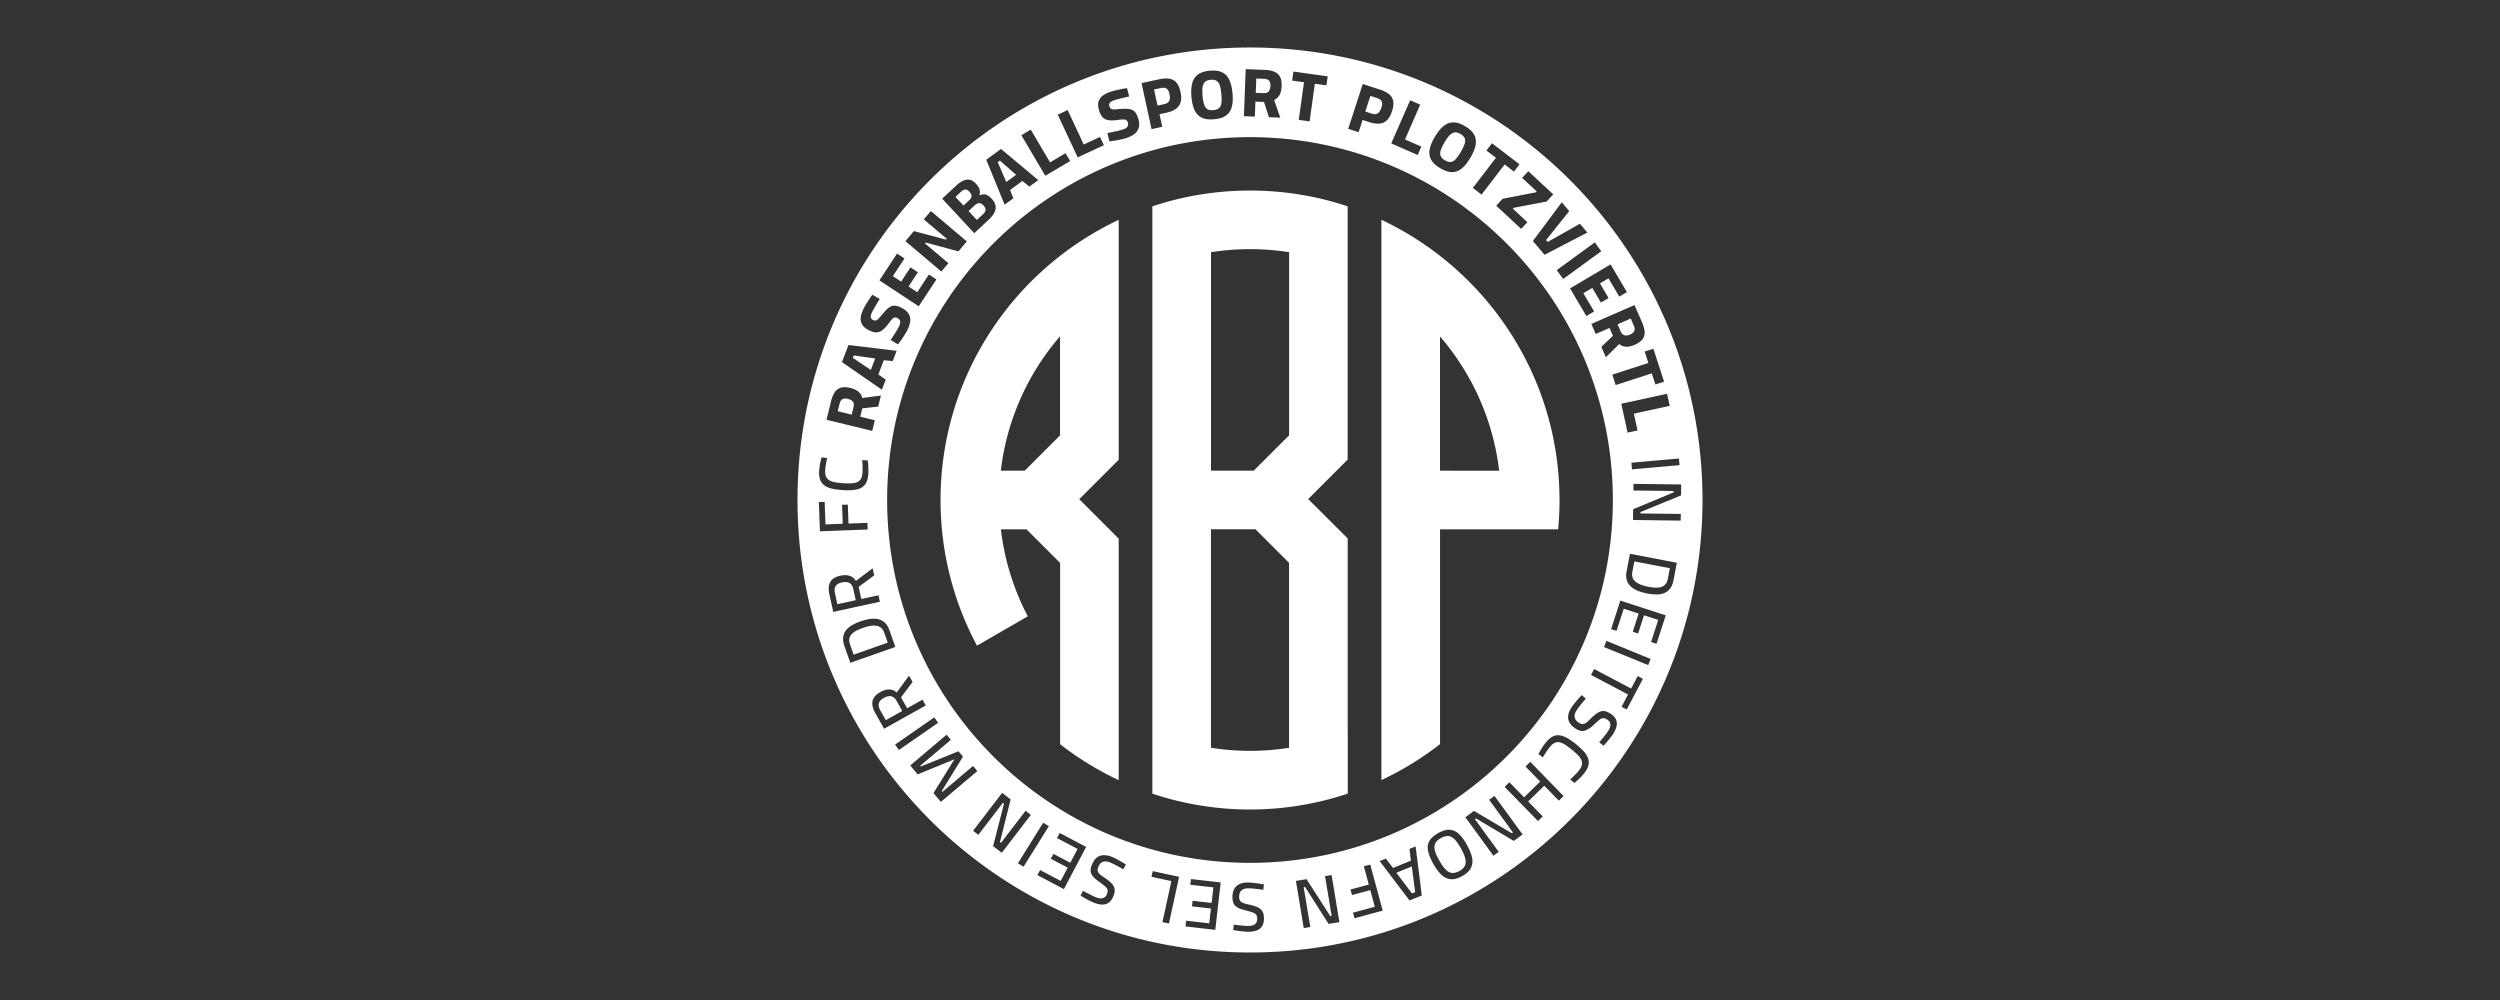 <svg xmlns="http://www.w3.org/2000/svg" id="Ebene_1" data-name="Ebene 1" viewBox="0 0 500 200"><rect x="0" y="0" width="500" height="200" fill="#333333" stroke="none"/><defs><clipPath id="clippath"><path d="M159.5 9.5h181v181h-181z" style="stroke-width:0;fill:none"/></clipPath><style>.cls-2{stroke-width:0;fill:#fff}</style></defs><g style="clip-path:url(#clippath)"><path d="M332.25 117.39c.34-.1.62-.29.85-.55.22-.26.38-.63.47-1.1l.4-2.1-7.1-1.36-.4 2.1c-.09.47-.06.87.08 1.21s.37.61.68.84.68.42 1.11.57c.43.15.89.27 1.39.37.49.09.95.15 1.37.16.42.01.81-.03 1.15-.13m-45.22 51.34c-.18.41-.19.88-.04 1.42.15.54.44 1.18.85 1.91.4.72.8 1.29 1.19 1.73.39.43.81.69 1.27.77.46.08.98-.04 1.57-.37.6-.33.98-.72 1.14-1.15.17-.43.17-.93.01-1.48-.16-.56-.44-1.2-.85-1.92-.4-.71-.79-1.28-1.17-1.7-.38-.42-.8-.66-1.24-.73-.45-.07-.97.07-1.58.4-.6.33-.98.7-1.16 1.11m-4.66 4.56-3.09 1.26 3.13 4.14.63-.26-.67-5.15Zm-106.58-32.65c-.12.4-.04.87.27 1.41l1.11 1.98 3.29-1.84-1.12-2c-.22-.39-.46-.65-.73-.8-.27-.15-.56-.2-.87-.16-.31.05-.62.16-.95.34-.54.3-.87.65-1 1.06m-5.91-12.9c-.06.34-.01.74.15 1.19l.71 2.01 6.82-2.4-.71-2.01c-.16-.45-.39-.79-.68-1-.29-.22-.63-.34-1.02-.38-.39-.04-.8-.02-1.25.07s-.91.22-1.38.39c-.47.17-.89.35-1.27.55-.37.2-.68.43-.92.69-.24.26-.39.56-.45.9m-2.72-10.55c-.24.35-.29.83-.16 1.43l.48 2.22 3.68-.8-.49-2.23c-.09-.43-.25-.76-.47-.98-.22-.22-.48-.36-.79-.4-.31-.05-.64-.03-1 .05-.6.13-1.03.37-1.26.72m2.46-37.43c-.46-.11-.82-.09-1.1.06-.27.15-.47.45-.58.9l-.37 1.51 2.79.68.38-1.56c.07-.3.07-.55 0-.76s-.21-.39-.41-.52c-.2-.13-.43-.23-.71-.3m4.57-5.8.87-2.29-4.28-.6-.19.49 3.59 2.4Zm20.08-34.51c.07-.19.07-.37 0-.56a1.78 1.78 0 0 0-.37-.57c-.28-.3-.55-.44-.82-.43-.27 0-.56.16-.87.45l-1.1 1.03 1.61 1.72 1.15-1.07c.21-.19.35-.39.41-.57m2.83 2.26c-.05-.2-.19-.43-.41-.66-.17-.18-.34-.3-.5-.37s-.32-.08-.47-.05c-.15.03-.3.08-.44.17-.14.09-.27.19-.4.31l-1.16 1.08 1.66 1.78 1.18-1.09c.22-.2.37-.39.47-.58.1-.19.12-.38.07-.59m4.16-5.33 1.98-1.44-3.25-2.84-.43.31 1.7 3.97Zm32.59-16.22c.17-.33.19-.77.07-1.33-.12-.57-.32-.95-.6-1.13-.28-.19-.68-.22-1.21-.1l-1.29.28.7 3.22 1.29-.28c.52-.11.87-.33 1.04-.66m10.45.36c.05-.46.05-1.02-.01-1.68-.06-.66-.15-1.22-.29-1.67-.13-.45-.34-.78-.63-.99-.29-.21-.7-.29-1.23-.25-.52.05-.91.2-1.16.46-.25.26-.4.62-.46 1.08-.06.46-.05 1.03 0 1.7.06.65.16 1.2.29 1.64s.35.76.64.97c.29.2.7.28 1.23.23.53-.05.92-.19 1.17-.44.25-.24.4-.6.45-1.05m9.65-2.58c.09-.22.14-.47.15-.76.02-.47-.07-.82-.28-1.06-.2-.24-.54-.37-1-.38l-1.55-.06-.11 2.87 1.61.06c.3.01.55-.04.75-.16.19-.12.34-.29.43-.5m22.34 3.59c.18-.55.2-.98.05-1.28-.15-.3-.48-.53-1-.7l-1.25-.41-1.02 3.14 1.25.41c.51.17.92.15 1.23-.05.31-.19.56-.57.73-1.11m16.62 7.34c.16-.45.18-.84.07-1.18-.11-.34-.4-.64-.86-.92-.45-.27-.86-.37-1.21-.31s-.69.27-1.01.61c-.32.34-.65.81-.99 1.39-.33.56-.57 1.07-.72 1.5-.15.44-.16.82-.05 1.16.12.33.4.63.86.91.46.27.86.38 1.21.33.34-.05.67-.25.98-.6.31-.34.63-.8.97-1.37.34-.57.58-1.08.74-1.53m33.98 37.31c.13-.29.1-.64-.09-1.07l-.62-1.42-2.63 1.15.64 1.47c.12.28.28.48.47.6.19.12.4.18.64.17.24-.01.49-.08.75-.19.43-.19.71-.43.84-.71m9.05 26.83-9.51.84-.12-1.33 9.51-.84.12 1.32Zm-1.95-11.86-7.18 1.56.73 3.36-1.99.43-1.26-5.77 9.16-1.99.52 2.41Zm-1.14-4.84-1.74.57-.72-2.23-7.22 2.34-.68-2.08 7.22-2.34-.74-2.28 1.74-.56 2.14 6.59Zm-3.89-9.97c.03.56-.11 1.05-.42 1.48-.31.42-.84.8-1.59 1.13-.62.27-1.18.39-1.7.37-.52-.03-.97-.2-1.37-.54l-2.67 2.65-.91-2.08 2.32-2.21-.69-1.57-2.75 1.2-.88-2 8.63-3.78 1.5 3.43c.32.73.49 1.37.53 1.93m-3.53-7.96-1.54.91-2.16-3.65-1.71 1.01 1.73 2.93-1.53.9-1.73-2.93-1.79 1.06 2.16 3.65-1.55.92-3.27-5.53 8.11-4.79 3.27 5.53Zm-5.15-8.16-7.61 5.55-1.29-1.77 7.61-5.55 1.29 1.77Zm-2.77-3.74-8.57 4.45-2.33-2.76 5.78-7.75 1.49 1.77-4.63 5.79.32.38 6.45-3.64 1.49 1.77Zm-6.83-7.63-1.33 1.43-6.57 1.25-.17.18 2.9 2.7-1.25 1.34-4.98-4.64 1.28-1.38 6.63-1.29.18-.19-2.91-2.71 1.24-1.33 4.98 4.63Zm-6.75-6.01-1.11 1.45-1.86-1.42-4.62 6.02-1.74-1.33 4.62-6.03-1.9-1.46 1.11-1.45 5.5 4.21ZM295.12 29c-.14.76-.49 1.61-1.05 2.56s-1.14 1.67-1.74 2.15c-.59.48-1.24.72-1.93.71-.69 0-1.47-.27-2.35-.78-.87-.51-1.47-1.07-1.81-1.68-.34-.61-.45-1.29-.31-2.05.14-.76.48-1.6 1.04-2.54.56-.95 1.14-1.66 1.74-2.15.6-.49 1.25-.73 1.96-.74s1.49.25 2.36.77c.87.51 1.47 1.08 1.8 1.69.33.62.43 1.3.29 2.06m-14.14-1.12 3.29 1.44-.73 1.68-5.29-2.32 3.78-8.63 2.01.88-3.04 6.96Zm-2.58-5.63c-.26.79-.59 1.39-1.01 1.79-.42.4-.92.63-1.5.68-.58.05-1.27-.05-2.05-.3l-1.32-.43-.8 2.45-2.08-.68 2.91-8.96 3.4 1.1c.78.25 1.4.57 1.85.93.45.37.73.83.84 1.37.11.55.03 1.22-.23 2.03m-12.87-6.97-.25 1.81-2.32-.32-1.05 7.52-2.17-.3 1.05-7.52-2.37-.33.25-1.81 6.86.96Zm-9.22 2.03c-.03.67-.16 1.24-.41 1.69-.25.45-.61.79-1.08 1l1.22 3.55-2.27-.09-.98-3.05-1.72-.07-.11 3-2.19-.08.36-9.41 3.74.14c.79.03 1.45.15 1.97.37.52.21.9.55 1.15 1.02.25.47.35 1.11.32 1.92m-9.98 4.14c-.2.74-.59 1.3-1.15 1.7-.56.4-1.35.64-2.36.73-1 .09-1.82-.01-2.45-.31-.63-.3-1.12-.79-1.45-1.48-.33-.69-.54-1.58-.64-2.67-.1-1.09-.04-2.02.16-2.76.2-.75.59-1.32 1.16-1.74.57-.41 1.36-.66 2.36-.75 1-.09 1.82.02 2.45.32.63.31 1.11.81 1.44 1.51.33.7.54 1.6.64 2.69.1 1.1.05 2.02-.16 2.76m-10.22-.99a2.46 2.46 0 0 1-.95 1.35c-.48.34-1.12.6-1.92.77l-1.35.29.55 2.52-2.14.47-2-9.21 3.49-.76c.8-.17 1.49-.21 2.06-.12.57.09 1.04.35 1.41.76.37.42.64 1.04.83 1.87.18.81.19 1.5.03 2.06m-8.37 5.01c-.11.51-.37.94-.79 1.29-.42.35-.97.63-1.65.86-.36.12-.75.22-1.18.31-.43.09-.84.17-1.24.23s-.74.11-1.02.14l-.41-1.66c.28-.05.62-.12 1-.2.38-.08.76-.16 1.14-.25.38-.09.71-.18.98-.27.3-.1.53-.21.7-.35.16-.14.27-.29.31-.47.04-.18.02-.39-.06-.62a.81.81 0 0 0-.27-.42c-.12-.09-.3-.13-.54-.14-.24 0-.57.02-1 .08-.58.08-1.08.12-1.5.11-.42 0-.79-.08-1.09-.21-.3-.13-.56-.33-.77-.61-.21-.28-.38-.64-.52-1.08-.23-.72-.29-1.32-.16-1.81.13-.49.41-.89.84-1.22.43-.32.97-.59 1.63-.81.31-.1.66-.19 1.06-.29.4-.09.79-.17 1.17-.25.38-.08.72-.13 1.01-.17l.44 1.68a33.463 33.463 0 0 0-2.02.46c-.35.09-.66.18-.91.26-.29.09-.52.2-.7.32a.81.81 0 0 0-.34.41c-.05.15-.05.33.02.52.07.22.17.37.3.46s.32.14.57.14c.25 0 .59-.01 1.02-.06.58-.05 1.09-.08 1.5-.06s.77.07 1.07.19c.29.11.54.3.74.57.2.27.37.63.52 1.08.23.7.29 1.31.18 1.82m-11.04 3.48 3.25-1.52.77 1.66-5.23 2.44-3.99-8.54 1.98-.93 3.21 6.88Zm-6.74 3.57 3.09-1.83.93 1.57-4.97 2.94-4.79-8.11 1.88-1.11 3.86 6.54Zm-9.8-2.68 7.44 6.23-1.78 1.3-1.4-1.12-2.46 1.8.66 1.66-1.75 1.27-3.67-8.98 2.95-2.16Zm-4.33 9.28c.27-.11.54-.18.8-.2.26-.02.53.04.79.18.27.14.55.37.86.7.35.38.58.75.7 1.11.11.36.13.72.05 1.07-.08.35-.24.69-.47 1.03-.24.33-.53.66-.86.97l-2.9 2.7-6.42-6.9 2.82-2.62c.46-.43.91-.75 1.36-.96.45-.21.89-.28 1.31-.2.42.08.84.33 1.23.76.26.28.46.55.59.79.13.24.21.49.23.73.02.25-.01.52-.09.83m-9.71 3.14 7.19 6.08-1.68 1.99-6.53-1.76-.15.18 4.68 3.95-1.41 1.67-7.19-6.08 1.7-2.01 6.4 1.7.15-.18-4.57-3.86 1.41-1.67Zm-5.27 9.49-2.33 3.54 1.66 1.09 1.87-2.85 1.48.98-1.87 2.85 1.74 1.14 2.33-3.54 1.5.99-3.53 5.37-7.87-5.18 3.53-5.37 1.49.98Zm-6.45 7.25 1.51.86c-.16.23-.33.51-.52.82-.19.32-.38.63-.56.95-.18.32-.33.6-.45.83-.14.27-.22.51-.26.72-.04.21-.02.39.05.53s.2.26.38.35c.21.1.39.14.54.11.15-.03.32-.13.5-.31.18-.17.4-.43.68-.77.37-.45.71-.83 1-1.12.3-.29.59-.5.88-.63.29-.13.59-.17.92-.13.33.05.71.17 1.14.39.66.33 1.14.71 1.42 1.15.29.44.41.93.37 1.47-.04.54-.22 1.13-.54 1.78-.17.34-.37.69-.6 1.06-.23.37-.47.72-.7 1.04-.23.33-.44.6-.61.83l-1.47-.87c.16-.24.35-.52.56-.85.21-.33.42-.66.62-.99.2-.33.37-.63.49-.88.14-.28.22-.53.24-.74.02-.21-.02-.4-.12-.55-.1-.15-.26-.28-.48-.4a.847.847 0 0 0-.49-.1c-.15.03-.31.12-.48.29-.17.17-.38.42-.64.77-.35.47-.67.85-.97 1.15-.3.3-.61.51-.91.64-.31.13-.63.17-.97.12-.34-.05-.72-.17-1.13-.38-.68-.34-1.15-.72-1.41-1.16-.26-.43-.35-.92-.29-1.45.07-.53.26-1.11.57-1.73.14-.29.32-.61.54-.96s.43-.68.64-1.01c.21-.33.41-.61.59-.84M169.69 69l9.64 1.16-.78 2.06-1.79-.18-1.08 2.85 1.46 1.03-.77 2.02-7.98-5.52 1.3-3.42Zm-1.51 8.53c.51-.15 1.16-.12 1.94.07.66.16 1.18.41 1.57.74.39.33.65.75.76 1.26l3.73-.49-.54 2.21-3.18.35-.41 1.67 2.92.71-.52 2.13-9.15-2.23.89-3.63c.19-.77.44-1.39.75-1.86.31-.47.72-.77 1.23-.92m-3.83 13.94 1.09.12c-.05.19-.1.43-.15.72-.05.29-.1.58-.15.88-.05.3-.08.57-.09.82-.03.5.02.91.14 1.23s.34.58.63.77c.29.19.67.33 1.14.42.47.09 1.03.16 1.69.2.64.04 1.2.05 1.68.02.47-.03.87-.12 1.18-.27.31-.15.55-.38.71-.68.16-.31.26-.72.29-1.22.02-.39.03-.81.01-1.27-.02-.46-.04-.85-.08-1.18l1.11.03a13.996 13.996 0 0 1 .14 1.74c0 .33 0 .65-.02.96-.05.72-.18 1.3-.42 1.76-.23.45-.56.79-.99 1.03-.43.23-.95.38-1.57.44-.62.06-1.33.07-2.13.02-.82-.05-1.54-.15-2.15-.29-.61-.14-1.11-.36-1.51-.64-.39-.29-.68-.67-.86-1.14-.18-.47-.24-1.08-.2-1.8.02-.32.06-.65.11-.98.05-.33.12-.64.18-.93.07-.29.13-.53.19-.74m-.54 8.91 1.16-.04.17 4.51 3.45-.13-.14-3.79 1.15-.04.14 3.79 3.78-.14.05 1.33-9.54.36-.22-5.84Zm2.04 16.67c.1-.5.33-.92.71-1.24.37-.32.9-.56 1.59-.71.68-.15 1.28-.14 1.81.03.53.16.95.51 1.26 1.02l3.35-2.52.31 1.42-3.11 2.28.53 2.44 3.44-.75.28 1.3-9.33 2.03-.77-3.52c-.15-.69-.17-1.28-.08-1.78m2.84 10.42c.05-.52.22-.98.51-1.38.29-.4.69-.74 1.18-1.04.5-.3 1.07-.56 1.73-.79.66-.23 1.29-.4 1.89-.49.6-.09 1.16-.08 1.67.03s.97.35 1.35.71c.39.36.7.88.94 1.56l1.16 3.29-9 3.17-1.16-3.28c-.24-.67-.33-1.27-.28-1.79m5.84 13.43c-.05-.51.05-.97.32-1.39.26-.42.7-.8 1.32-1.14.6-.34 1.18-.51 1.73-.5.55 0 1.05.21 1.5.61l2.47-3.38.71 1.27-2.31 3.08 1.22 2.18 3.07-1.72.65 1.16-8.33 4.66-1.76-3.14c-.34-.61-.54-1.17-.59-1.68m4.55 7.98 7.84-5.44.76 1.09-7.84 5.44-.76-1.09Zm3.01 4.19 7.29-6.16.86 1.02-6.13 5.18.13.15 7.52-3.04.9 1.06-4.25 6.9.13.16 6.13-5.18.86 1.02-7.29 6.16-1.48-1.76 4.19-6.76-7.35 3.02-1.49-1.77Zm12.59 13.05 5.81-7.58 1.7 1.31-2.14 8.53.21.16 4.91-6.41 1.06.81-5.81 7.58-1.74-1.33 2.18-8.49-.22-.17-4.91 6.4-1.06-.81Zm8.97 6.49 5.05-8.1 1.13.7-5.06 8.1-1.13-.7Zm3.89 2.39.54-1.02 4.12 2.17 1.4-2.65-3.38-1.78.52-.99 3.38 1.79 1.46-2.77-4.12-2.17.54-1.02 5.29 2.79-4.45 8.44-5.29-2.79Zm8.62 4.1.5-.98c.23.14.51.29.83.45.32.16.62.32.92.47.3.15.54.26.73.34.39.16.74.25 1.04.26.3.01.55-.05.76-.18.21-.13.38-.35.5-.65.14-.34.18-.63.13-.86-.05-.23-.21-.46-.47-.69-.26-.22-.61-.5-1.04-.82-.42-.29-.77-.56-1.05-.82-.28-.26-.49-.51-.63-.78s-.21-.55-.2-.86c0-.31.1-.66.26-1.06.27-.66.6-1.14 1-1.45.4-.31.86-.46 1.37-.47.51 0 1.07.11 1.67.35.27.11.58.26.92.44.34.18.67.36.99.56.32.19.6.36.85.5l-.51.96c-.24-.13-.52-.28-.84-.45-.32-.18-.64-.34-.95-.5-.31-.16-.59-.28-.82-.38-.39-.16-.74-.24-1.05-.23-.3.01-.57.11-.79.28-.22.18-.41.45-.56.82-.12.3-.16.56-.12.78.04.22.18.44.41.66.23.22.56.46.99.74.43.29.8.56 1.1.83.3.27.53.54.68.82.15.28.23.59.22.92 0 .33-.1.71-.27 1.12-.24.6-.56 1.03-.94 1.29-.38.26-.83.39-1.33.37-.51-.02-1.05-.15-1.65-.39-.26-.11-.56-.25-.89-.41a24.02 24.02 0 0 1-1.76-1m18.17-2.89-3.97-.86.25-1.14 5.27 1.15-2.03 9.33-1.3-.28 1.78-8.19Zm2.83 9.06.13-1.14 4.62.53.34-2.97-3.8-.43.13-1.11 3.8.43.36-3.11-4.62-.53.13-1.14 5.95.68-1.08 9.48-5.95-.68Zm14.35-1.46c0-.37-.06-.65-.2-.85-.14-.2-.37-.35-.69-.47s-.75-.24-1.27-.38c-.5-.12-.92-.24-1.28-.38-.35-.13-.64-.3-.87-.5-.23-.2-.39-.44-.5-.73-.1-.29-.15-.65-.15-1.08 0-.71.14-1.28.4-1.71.26-.43.63-.75 1.1-.94.47-.2 1.03-.29 1.68-.28.3 0 .64.03 1.02.07.38.04.76.09 1.13.15.37.06.69.11.97.15l-.13 1.08c-.27-.03-.58-.07-.95-.12-.36-.05-.72-.08-1.07-.12-.35-.03-.65-.05-.9-.05-.42 0-.78.05-1.06.17-.28.12-.49.31-.63.55-.14.25-.21.57-.22.97 0 .32.06.58.18.77.12.19.33.35.62.47s.69.23 1.19.33c.51.11.95.23 1.33.37.38.14.69.31.94.52.25.21.43.47.54.78.11.31.16.69.16 1.14 0 .65-.14 1.16-.4 1.55-.26.38-.63.66-1.1.83s-1.04.25-1.67.24c-.29 0-.61-.02-.98-.06-.36-.04-.72-.08-1.08-.13-.36-.05-.66-.1-.92-.15l.11-1.09c.27.04.58.08.93.12.36.04.7.07 1.03.1.33.03.6.05.8.05.42 0 .78-.04 1.06-.14s.5-.25.64-.45c.15-.2.22-.46.22-.79m7.76-7.63 2.12-.35 4.76 7.4.26-.04-1.32-7.97 1.31-.22 1.56 9.42-2.16.36-4.71-7.39-.27.05 1.32 7.96-1.31.22-1.56-9.42Zm10.91 1.72 3.66-.99-.99-3.65 1.28-.35 2.49 9.21-5.64 1.53-.3-1.12 4.36-1.18-.9-3.33-3.66.99-.3-1.11Zm11.81 2.19-5.98-7.87 1.24-.51 1.44 1.88 3.57-1.46-.29-2.35 1.23-.5 1.24 9.81-2.45 1Zm3.95-11.87c.32-.58.91-1.11 1.78-1.6.88-.49 1.65-.71 2.32-.67.67.05 1.27.33 1.83.85s1.09 1.25 1.6 2.18c.52.93.86 1.78 1.02 2.53.16.75.09 1.44-.21 2.05-.3.61-.88 1.16-1.75 1.65-.86.48-1.63.69-2.31.63-.67-.06-1.29-.36-1.86-.89-.56-.53-1.1-1.27-1.63-2.2-.53-.95-.88-1.8-1.03-2.54-.16-.74-.08-1.4.24-1.98m12.84 2.93-5.63-7.71 1.73-1.27 7.58 4.47.21-.16-4.76-6.53 1.07-.78 5.62 7.71-1.77 1.29-7.53-4.49-.22.16 4.75 6.52-1.07.78Zm8.9-6.95-6.67-6.83.95-.93 2.94 3.01 3.22-3.15-2.94-3.01.95-.93 6.67 6.83-.95.93-2.92-2.99-3.22 3.15 2.92 2.99-.95.93Zm5.37-15.3c-.4-.25-.78-.4-1.11-.46-.34-.06-.66 0-.97.15-.31.16-.63.44-.95.83-.24.3-.49.65-.74 1.03-.25.39-.46.72-.62 1.01l-.89-.66c.1-.2.23-.43.38-.7.15-.26.32-.53.5-.8s.37-.53.57-.78c.45-.56.9-.96 1.35-1.2.45-.24.92-.32 1.4-.27.48.06.99.24 1.54.54.54.31 1.13.71 1.75 1.22.64.52 1.17 1.01 1.59 1.47.42.47.7.93.86 1.4.15.46.17.94.04 1.43s-.42 1.02-.88 1.59a11.102 11.102 0 0 1-1.33 1.39c-.22.19-.42.36-.59.5l-.82-.73c.15-.13.33-.29.54-.5l.63-.63c.21-.21.39-.42.55-.62.31-.39.51-.75.59-1.09.08-.34.06-.67-.07-.99-.13-.32-.36-.66-.69-1-.33-.34-.75-.72-1.27-1.14-.5-.41-.96-.73-1.36-.98m4.88-3.26c-.3.23-.6.38-.89.47s-.58.09-.88.03c-.3-.07-.63-.22-.99-.46-.59-.39-1-.81-1.23-1.26-.22-.45-.29-.93-.2-1.43.09-.51.31-1.03.67-1.57.16-.25.36-.52.61-.82.24-.3.49-.59.74-.87s.47-.52.65-.73l.84.69c-.17.21-.37.45-.61.74-.24.28-.46.56-.68.84-.22.28-.39.52-.53.73-.23.35-.37.68-.42.98-.05.3 0 .58.13.83s.36.49.7.71c.27.18.52.27.75.27s.47-.09.73-.27c.26-.18.56-.46.91-.82.36-.37.71-.67 1.03-.92.32-.24.63-.41.94-.51.31-.1.62-.11.94-.03.32.07.67.23 1.05.48.54.36.9.75 1.09 1.17.18.43.22.89.1 1.38-.12.49-.35 1.01-.7 1.54-.16.24-.35.5-.58.79-.23.29-.46.57-.69.84-.23.27-.44.5-.62.69l-.86-.68c.18-.2.38-.45.6-.72.22-.28.44-.55.64-.81.21-.26.37-.48.48-.65.23-.35.39-.68.46-.97.07-.29.06-.55-.03-.78-.09-.23-.27-.44-.54-.61-.31-.2-.58-.3-.82-.29-.24 0-.49.12-.76.33-.27.21-.6.5-1 .87-.37.36-.7.65-1.01.87m6.44-4.35 1.3-2.46-7.4-3.91.62-1.18 7.4 3.9 1.31-2.49 1.04.55-3.23 6.13-1.04-.55Zm5.33-8.34-8.84-3.61.5-1.23 8.84 3.61-.5 1.23ZM250 172.57c-40.08 0-72.57-32.49-72.57-72.57S209.92 27.43 250 27.43s72.57 32.49 72.57 72.57-32.49 72.57-72.57 72.57m80.21-44.16 1.44-4.43-2.85-.92-1.18 3.64-1.07-.35 1.18-3.64-2.98-.97-1.44 4.43-1.09-.36 1.85-5.69 9.08 2.95-1.85 5.69-1.09-.36Zm2.7-9.82c-.45.2-.97.3-1.55.3-.58 0-1.21-.06-1.89-.19-.69-.13-1.32-.31-1.88-.53-.56-.22-1.04-.51-1.43-.87-.39-.36-.66-.79-.81-1.3-.15-.51-.16-1.12-.02-1.82l.66-3.43 9.38 1.8-.65 3.41c-.13.7-.35 1.26-.66 1.69-.31.43-.69.74-1.14.93m3.22-14.46-9.54-.12.03-2.15 8.12-3.39v-.26l-8.07-.1.02-1.33 9.54.12-.03 2.19-8.11 3.33v.28l8.06.1-.02 1.33Zm4.36-4.12c0-49.98-40.52-90.5-90.5-90.5s-90.5 40.52-90.5 90.5 40.52 90.5 90.5 90.5 90.5-40.52 90.5-90.5" class="cls-2"/><path d="m212.01 87.07-7.06 7.06h-4.78c1.19-10.2 5.45-19.47 11.84-26.87v19.81Zm0 61.76c3.61 2.82 7.54 5.23 11.73 7.2v-48.3l-7.89-7.89 7.89-7.89V43.97c-21.04 9.9-35.63 31.29-35.63 56.04 0 10.52 2.64 20.44 7.29 29.12l10.16-5.87a49.635 49.635 0 0 1-5.38-17.4h5.12l6.72 6.72v36.25Zm45.8.73c-2.54.4-5.15.61-7.81.61s-5.26-.22-7.81-.62v-43.7h8.9l6.72 6.72v36.98Zm0-62.49-7.06 7.06h-8.55V50.44a50.29 50.29 0 0 1 15.62 0v36.63Zm11.74-45.8c-6.15-2.05-12.72-3.16-19.55-3.16s-13.39 1.11-19.53 3.16v117.46c6.14 2.05 12.71 3.17 19.53 3.17s13.4-1.12 19.55-3.18V146.2h-.01v-38.51l-7.9-7.88 7.89-7.89V41.25Zm30.28 52.87H288V67.29c6.37 7.39 10.63 16.66 11.83 26.85M311.9 100c0-24.74-14.59-46.14-35.62-56.04v112.06a61.94 61.94 0 0 0 11.73-7.2v-42.96h23.62c.18-1.93.28-3.89.28-5.86" class="cls-2"/></g></svg>